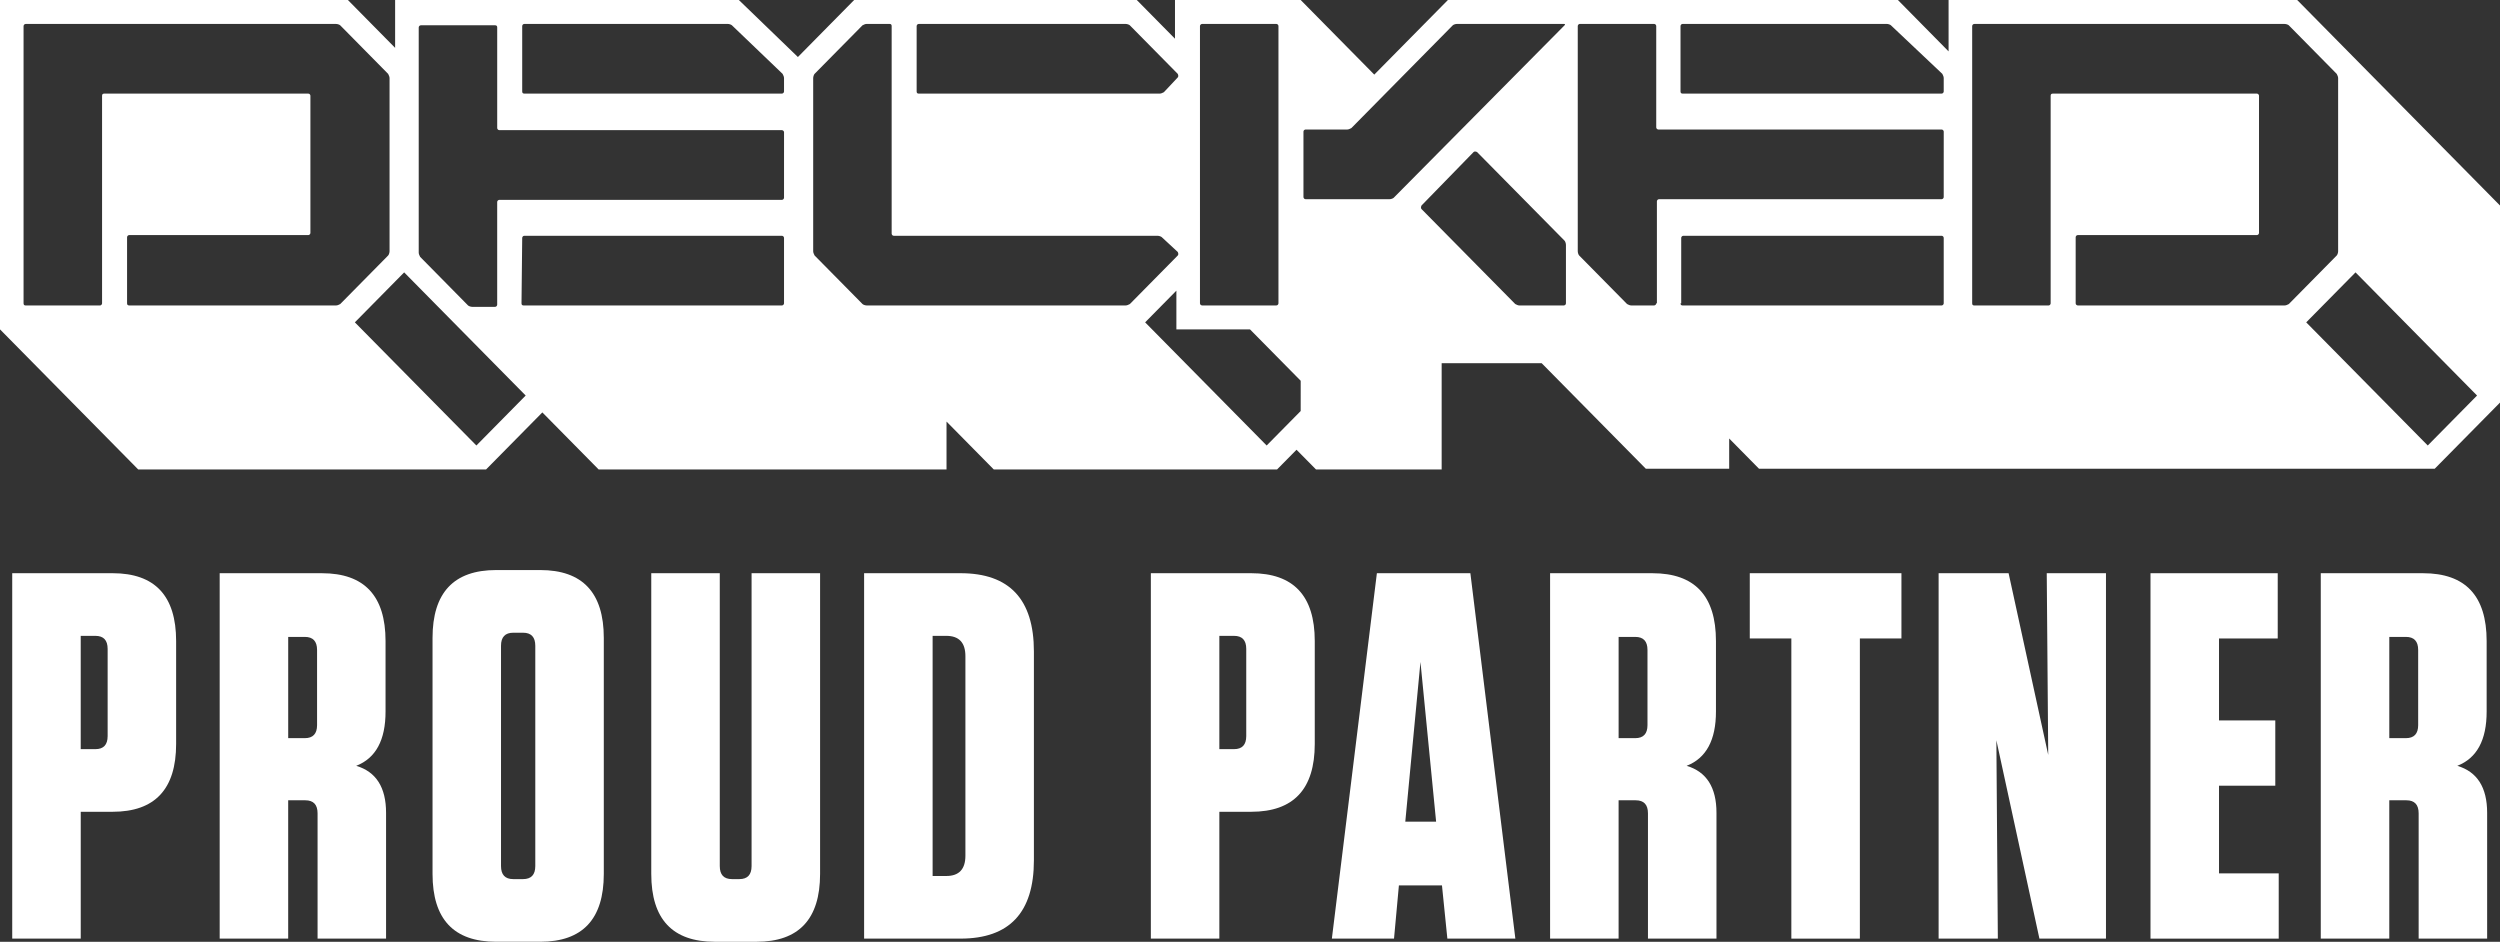 <svg width="146" height="55" viewBox="0 0 146 55" fill="none" xmlns="http://www.w3.org/2000/svg">
<rect x="0" y="0" width="146" height="55" fill="#333333" stroke="none"/>
<path d="M134.156 0H113.797V3.001L110.837 0H98.021H96.763H91.411H84.558L80.258 4.357L75.96 0H68.619V2.261L66.388 0H53.409H52.154H49.883L46.597 3.33L43.149 0H30.374H29.117H23.075V2.795L20.317 0H0V19.235L8.07 27.415H28.388L31.673 24.085L34.959 27.415H37.23H38.487H55.277V24.62L58.035 27.415H74.582L75.717 26.265L76.853 27.415H84.193V23.223V21.866V21.21H90.033L96.117 27.375H100.984V25.608L102.727 27.375H104.998H106.255H121.99H123.045H142.187L146 23.511V12.002L134.156 0ZM19.629 17.838H7.544C7.462 17.838 7.421 17.797 7.421 17.715V13.852C7.421 13.811 7.462 13.729 7.544 13.729H18.007C18.047 13.729 18.128 13.687 18.128 13.605V5.59C18.128 5.549 18.088 5.467 18.007 5.467H6.083C6.002 5.467 5.961 5.509 5.961 5.59V13.605V13.77V13.893V17.716C5.961 17.756 5.92 17.84 5.839 17.84H1.5C1.418 17.84 1.376 17.799 1.376 17.716V1.521C1.376 1.48 1.418 1.399 1.5 1.399H19.627C19.708 1.399 19.83 1.439 19.87 1.48L22.668 4.316C22.709 4.4 22.75 4.48 22.75 4.564V14.674C22.75 14.757 22.709 14.879 22.668 14.921L19.87 17.756C19.791 17.797 19.71 17.838 19.629 17.838ZM27.821 26.017L20.724 18.825L23.603 15.907L30.7 23.099L27.821 26.017ZM45.787 17.716C45.787 17.755 45.746 17.839 45.664 17.839H30.578C30.497 17.839 30.456 17.798 30.456 17.716L30.497 13.892C30.497 13.852 30.537 13.769 30.619 13.769H45.664C45.704 13.769 45.787 13.811 45.787 13.892V17.716ZM45.787 11.549C45.787 11.591 45.746 11.672 45.664 11.672H29.158C29.117 11.672 29.036 11.714 29.036 11.796V12.493C29.036 12.536 29.036 12.617 29.036 12.617V12.74V17.795C29.036 17.837 28.995 17.92 28.914 17.92H27.576C27.494 17.92 27.373 17.877 27.332 17.836L24.535 14.999C24.495 14.917 24.453 14.835 24.453 14.752V1.6C24.453 1.559 24.495 1.477 24.576 1.477H27.292H27.577H28.915C28.996 1.477 29.037 1.518 29.037 1.6V6.531V6.656C29.037 6.656 29.037 6.696 29.037 6.779V7.477C29.037 7.518 29.078 7.601 29.159 7.601H45.665C45.705 7.601 45.788 7.642 45.788 7.724L45.787 11.549ZM45.787 5.343C45.787 5.384 45.746 5.466 45.664 5.466H30.619C30.537 5.466 30.497 5.425 30.497 5.343V1.52C30.497 1.478 30.537 1.397 30.619 1.397H42.502C42.583 1.397 42.703 1.438 42.745 1.478L45.704 4.314C45.746 4.398 45.787 4.479 45.787 4.562V5.343ZM70.078 1.521C70.078 1.479 70.121 1.398 70.202 1.398H74.54C74.582 1.398 74.662 1.438 74.662 1.521V7.481V7.604V7.728V11.55V11.673V11.797V17.715C74.662 17.755 74.621 17.838 74.54 17.838H70.202C70.16 17.838 70.078 17.797 70.078 17.715V1.521ZM53.532 1.521C53.532 1.479 53.573 1.398 53.655 1.398H65.74C65.821 1.398 65.942 1.438 65.983 1.479L68.781 4.315C68.822 4.399 68.822 4.479 68.781 4.522L67.97 5.385C67.888 5.426 67.808 5.467 67.727 5.467H53.654C53.572 5.467 53.532 5.426 53.532 5.343L53.532 1.521ZM65.74 17.838H50.613C50.531 17.838 50.411 17.797 50.37 17.755L47.571 14.919C47.531 14.836 47.49 14.755 47.49 14.672V4.562C47.49 4.479 47.531 4.357 47.571 4.314L50.37 1.478C50.451 1.438 50.531 1.397 50.613 1.397H51.952C52.033 1.397 52.073 1.438 52.073 1.52V7.029V7.152V7.275V13.647C52.073 13.687 52.114 13.77 52.195 13.77H67.606C67.688 13.77 67.809 13.812 67.85 13.853L68.782 14.716C68.823 14.799 68.823 14.879 68.782 14.921L65.984 17.756C65.901 17.797 65.82 17.838 65.74 17.838ZM75.96 24.004L73.973 26.017L66.876 18.825L68.701 16.974V19.236H73L75.961 22.237L75.96 24.004ZM81.151 11.633H76.244C76.162 11.633 76.122 11.549 76.122 11.509V7.685C76.122 7.604 76.203 7.564 76.244 7.564H78.677C78.759 7.564 78.839 7.521 78.92 7.48L84.842 1.478C84.882 1.438 85.003 1.397 85.086 1.397H91.33C91.412 1.397 91.412 1.438 91.37 1.478L81.394 11.548C81.354 11.591 81.232 11.633 81.151 11.633ZM91.451 17.716C91.451 17.798 91.37 17.839 91.329 17.839H88.734C88.652 17.839 88.572 17.798 88.49 17.755L83.016 12.209C82.975 12.167 82.975 12.085 83.016 12.002L86.058 8.879C86.099 8.837 86.18 8.837 86.26 8.879L91.37 14.056C91.412 14.099 91.451 14.222 91.451 14.303L91.451 17.716ZM113.513 17.716C113.513 17.755 113.474 17.839 113.393 17.839H98.264C98.183 17.839 98.142 17.798 98.142 17.716H98.183V13.892C98.183 13.852 98.224 13.769 98.306 13.769H113.393C113.432 13.769 113.513 13.811 113.513 13.892V17.716ZM113.513 11.509C113.513 11.592 113.432 11.633 113.393 11.633H96.886C96.804 11.633 96.763 11.715 96.763 11.755V12.454V12.577V12.701V17.715H96.724C96.724 17.797 96.642 17.838 96.601 17.838H95.263C95.182 17.838 95.101 17.797 95.02 17.755L92.222 14.919C92.181 14.878 92.141 14.755 92.141 14.672V1.52C92.141 1.438 92.222 1.397 92.262 1.397H94.98H95.263H96.602C96.684 1.397 96.724 1.478 96.724 1.52V6.454V6.576V6.699V7.44C96.724 7.521 96.805 7.564 96.847 7.564H113.393C113.474 7.564 113.514 7.646 113.514 7.685L113.513 11.509ZM113.513 5.343C113.513 5.384 113.474 5.466 113.393 5.466H98.264C98.183 5.466 98.142 5.425 98.142 5.343V1.52C98.142 1.478 98.183 1.397 98.264 1.397H110.188C110.269 1.397 110.391 1.438 110.43 1.478L113.432 4.314C113.474 4.398 113.513 4.479 113.513 4.562V5.343ZM133.426 17.838H121.341C121.3 17.838 121.219 17.797 121.219 17.715V13.852C121.219 13.811 121.26 13.729 121.341 13.729H131.804C131.844 13.729 131.926 13.687 131.926 13.605V5.59C131.926 5.549 131.885 5.467 131.804 5.467H119.881C119.8 5.467 119.758 5.509 119.758 5.59V13.605V13.77V13.893V17.716C119.758 17.756 119.718 17.84 119.637 17.84H115.297C115.215 17.84 115.175 17.799 115.175 17.716V1.521C115.175 1.48 115.215 1.399 115.297 1.399H133.425C133.507 1.399 133.627 1.439 133.668 1.48L136.465 4.316C136.507 4.4 136.547 4.48 136.547 4.564V14.674C136.547 14.757 136.507 14.879 136.465 14.921L133.668 17.756C133.588 17.797 133.507 17.838 133.426 17.838ZM141.781 26.017L134.683 18.825L137.563 15.907L144.66 23.099L141.781 26.017Z" fill="white"/>
<path d="M4.715 47.407V54.816H0.714V33.475H6.572C9.049 33.475 10.286 34.797 10.286 37.438V43.444C10.286 46.087 9.048 47.408 6.572 47.408H4.715V47.407ZM6.286 37.896C6.286 37.388 6.049 37.134 5.572 37.134H4.714V43.75H5.572C6.048 43.75 6.286 43.495 6.286 42.988V37.896Z" fill="white"/>
<path d="M20.803 44.724C21.964 45.07 22.546 45.984 22.546 47.468V54.816H18.546V47.5C18.546 46.991 18.307 46.737 17.83 46.737H16.83V54.816H12.829V33.476H18.802C21.278 33.476 22.516 34.797 22.516 37.439V41.556C22.517 43.22 21.946 44.278 20.803 44.724ZM18.517 37.958C18.517 37.449 18.278 37.195 17.802 37.195H16.831V43.108H17.802C18.277 43.108 18.517 42.854 18.517 42.347V37.958Z" fill="white"/>
<path d="M35.262 51.035C35.262 53.678 34.022 54.999 31.547 54.999H28.975C26.497 54.999 25.26 53.678 25.26 51.035V37.255C25.26 34.615 26.498 33.291 28.975 33.291H31.547C34.023 33.291 35.262 34.614 35.262 37.255V51.035ZM31.261 37.713C31.261 37.206 31.023 36.951 30.546 36.951H29.974C29.498 36.951 29.259 37.206 29.259 37.713V50.578C29.259 51.087 29.497 51.34 29.974 51.34H30.546C31.022 51.34 31.261 51.086 31.261 50.578V37.713Z" fill="white"/>
<path d="M47.893 33.476V51.036C47.893 53.678 46.653 55 44.179 55H41.749C39.271 55 38.034 53.678 38.034 51.036V33.476H42.035V50.579C42.035 51.087 42.272 51.34 42.75 51.34H43.178C43.654 51.34 43.892 51.087 43.892 50.579V33.476H47.893Z" fill="white"/>
<path d="M50.464 54.816V33.475H56.094C58.952 33.475 60.38 34.999 60.38 38.048V50.242C60.38 53.292 58.952 54.815 56.094 54.815H50.464V54.816ZM54.465 37.134V51.158H55.264C56.008 51.158 56.38 50.761 56.38 49.97V38.323C56.38 37.531 56.008 37.134 55.264 37.134H54.465Z" fill="white"/>
<path d="M71.21 47.407V54.816H67.21V33.475H73.068C75.544 33.475 76.782 34.797 76.782 37.438V43.444C76.782 46.087 75.543 47.408 73.068 47.408H71.21V47.407ZM72.781 37.896C72.781 37.388 72.544 37.134 72.067 37.134H71.21V43.75H72.067C72.543 43.75 72.781 43.495 72.781 42.988V37.896Z" fill="white"/>
<path d="M85.87 33.476L88.497 54.816H84.526L84.211 51.707H81.696L81.411 54.816H77.781L80.41 33.476H85.87ZM82.955 38.658L82.069 47.986H83.869L82.955 38.658Z" fill="white"/>
<path d="M98.499 44.724C99.661 45.07 100.242 45.984 100.242 47.468V54.816H96.241V47.5C96.241 46.991 96.003 46.737 95.527 46.737H94.526V54.816H90.525V33.476H96.499C98.975 33.476 100.212 34.797 100.212 37.439V41.556C100.213 43.22 99.642 44.278 98.499 44.724ZM96.213 37.958C96.213 37.449 95.975 37.195 95.499 37.195H94.527V43.108H95.499C95.974 43.108 96.213 42.854 96.213 42.347V37.958Z" fill="white"/>
<path d="M108.616 54.816H104.615V37.286H102.187V33.475H111.044V37.286H108.616V54.816Z" fill="white"/>
<path d="M119.616 44.086L119.53 33.476H122.989V54.816H119.102L116.588 43.232L116.674 54.816H113.215V33.476H117.302L119.616 44.086Z" fill="white"/>
<path d="M125.588 33.476H133.019V37.287H129.59V42.073H132.877V45.885H129.59V51.005H133.077V54.816H125.589V33.476H125.588Z" fill="white"/>
<path d="M143.506 44.724C144.668 45.07 145.249 45.984 145.249 47.468V54.816H141.249V47.5C141.249 46.991 141.01 46.737 140.534 46.737H139.534V54.816H135.533V33.476H141.505C143.982 33.476 145.22 34.797 145.22 37.439V41.556C145.221 43.22 144.649 44.278 143.506 44.724ZM141.221 37.958C141.221 37.449 140.982 37.195 140.505 37.195H139.535V43.108H140.505C140.981 43.108 141.221 42.854 141.221 42.347V37.958Z" fill="white"/>
</svg>
